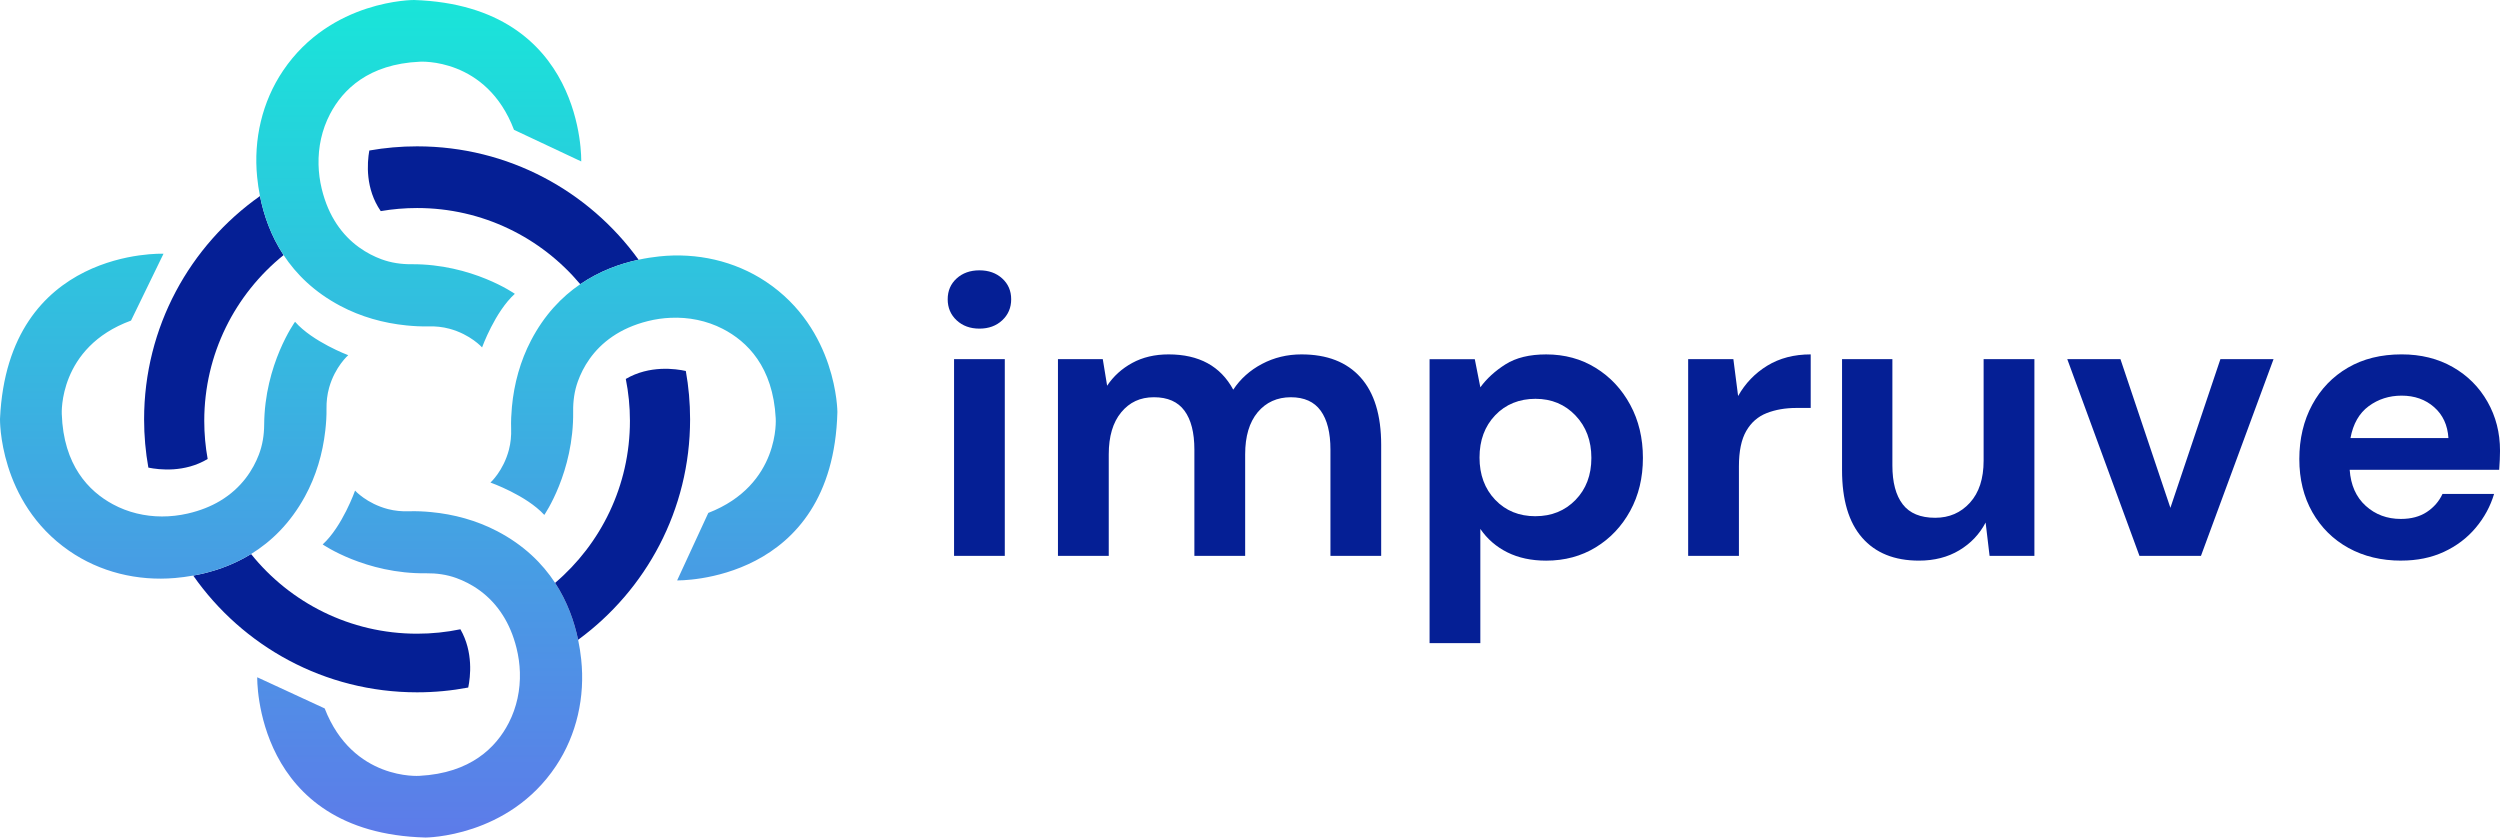 <?xml version="1.0" encoding="UTF-8"?> <svg xmlns="http://www.w3.org/2000/svg" xmlns:xlink="http://www.w3.org/1999/xlink" id="Layer_2" data-name="Layer 2" viewBox="0 0 1594.06 534.03"><defs><style> .cls-1 { fill: #051f95; } .cls-2 { fill: url(#linear-gradient); } </style><linearGradient id="linear-gradient" x1="266.97" y1="534.03" x2="266.97" y2="0" gradientUnits="userSpaceOnUse"><stop offset="0" stop-color="#5d7be9"></stop><stop offset="1" stop-color="#19e5d9"></stop></linearGradient></defs><g id="Layer_1-2" data-name="Layer 1"><path class="cls-1" d="M624.5,209.54c-5.89,0-10.74-1.77-14.54-5.31-3.79-3.54-5.69-8.01-5.69-13.4s1.9-9.82,5.69-13.27c3.8-3.46,8.65-5.19,14.54-5.19s10.75,1.73,14.54,5.19c3.8,3.45,5.71,7.87,5.71,13.27s-1.91,9.85-5.71,13.4c-3.79,3.54-8.64,5.31-14.54,5.31ZM608.33,354.43v-125.42h32.35v125.42h-32.35Z"></path><path class="cls-1" d="M674.58,354.43v-125.42h28.58l2.77,16.94c4.04-6.07,9.39-10.92,16.04-14.54,6.67-3.63,14.38-5.44,23.15-5.44,19.39,0,33.13,7.5,41.23,22.5,4.55-6.9,10.67-12.38,18.33-16.42,7.67-4.05,16.05-6.08,25.17-6.08,16.34,0,28.9,4.89,37.67,14.67,8.76,9.78,13.15,24.1,13.15,42.98v70.81h-32.35v-67.77c0-10.79-2.07-19.05-6.21-24.77-4.13-5.73-10.49-8.6-19.08-8.6s-15.81,3.2-21.13,9.6c-5.31,6.41-7.96,15.34-7.96,26.81v64.73h-32.38v-67.77c0-10.79-2.1-19.05-6.31-24.77-4.21-5.73-10.7-8.6-19.48-8.6s-15.55,3.2-20.85,9.6c-5.31,6.41-7.96,15.34-7.96,26.81v64.73h-32.38Z"></path><path class="cls-1" d="M911.53,410.06v-181.04h28.83l3.54,17.94c4.04-5.55,9.39-10.44,16.04-14.65,6.67-4.22,15.31-6.33,25.94-6.33,11.79,0,22.32,2.87,31.58,8.6,9.28,5.72,16.61,13.56,22,23.52,5.4,9.95,8.1,21.24,8.1,33.88s-2.7,23.89-8.1,33.75c-5.39,9.86-12.72,17.62-22,23.27-9.27,5.65-19.79,8.48-31.58,8.48-9.45,0-17.71-1.77-24.79-5.31s-12.81-8.51-17.19-14.92v72.81h-32.38ZM979.05,329.14c10.28,0,18.78-3.45,25.52-10.35,6.75-6.92,10.13-15.85,10.13-26.81s-3.38-19.98-10.13-27.06c-6.74-7.08-15.24-10.63-25.52-10.63s-19.02,3.5-25.69,10.5c-6.66,7-9.98,15.98-9.98,26.94s3.32,19.94,9.98,26.94c6.67,6.99,15.23,10.48,25.69,10.48Z"></path><path class="cls-1" d="M1076.41,354.43v-125.42h28.83l3.02,23.5c4.55-8.08,10.75-14.53,18.58-19.33,7.84-4.8,17.08-7.21,27.71-7.21v34.15h-9.1c-7.08,0-13.41,1.1-18.98,3.29-5.56,2.18-9.9,5.97-13.02,11.38-3.11,5.39-4.67,12.89-4.67,22.5v57.15h-32.38Z"></path><path class="cls-1" d="M1223.59,357.47c-15.68,0-27.78-4.89-36.29-14.67-8.52-9.78-12.77-24.11-12.77-43v-70.79h32.1v67.77c0,10.78,2.19,19.04,6.58,24.77,4.39,5.74,11.3,8.6,20.73,8.6,8.94,0,16.32-3.2,22.13-9.6,5.82-6.42,8.73-15.35,8.73-26.81v-64.73h32.38v125.42h-28.58l-2.52-21.25c-3.88,7.42-9.48,13.32-16.81,17.71s-15.89,6.58-25.67,6.58Z"></path><path class="cls-1" d="M1364.17,354.43l-46.02-125.42h33.9l31.85,94.81,31.88-94.81h33.88l-46.27,125.42h-39.21Z"></path><path class="cls-1" d="M1531.08,357.47c-12.64,0-23.85-2.7-33.63-8.08-9.78-5.4-17.45-12.99-23.02-22.77-5.56-9.78-8.33-21.07-8.33-33.9s2.73-24.51,8.21-34.63c5.48-10.13,13.07-18.01,22.77-23.65,9.69-5.65,21.11-8.48,34.25-8.48,12.3,0,23.18,2.7,32.63,8.1,9.44,5.39,16.82,12.77,22.13,22.13,5.32,9.35,7.98,19.75,7.98,31.21,0,1.86-.05,3.81-.15,5.83-.08,2.02-.21,4.12-.38,6.31h-95.33c.68,9.78,4.09,17.45,10.25,23.02,6.15,5.56,13.61,8.33,22.38,8.33,6.57,0,12.09-1.47,16.56-4.42,4.47-2.96,7.8-6.8,10-11.52h32.88c-2.36,7.93-6.29,15.15-11.77,21.65-5.47,6.49-12.22,11.58-20.23,15.29-8,3.71-17.06,5.56-27.19,5.56ZM1531.33,252.27c-7.92,0-14.91,2.24-20.98,6.71-6.07,4.47-9.95,11.26-11.63,20.35h62.46c-.52-8.26-3.56-14.84-9.13-19.73-5.56-4.89-12.47-7.33-20.73-7.33Z"></path><g><path class="cls-1" d="M298.56,438.39c-10.56,2-21.47,3.05-32.61,3.05-59.08,0-111.28-29.43-142.75-74.43,11.79-2.13,24.67-6.23,36.88-13.75,24.87,30.97,63.06,50.8,105.87,50.8,9.47,0,18.7-.97,27.62-2.82,8.31,14.51,6.39,30.37,4.99,37.15Z"></path><path class="cls-1" d="M130.24,268.35c0,8.29.74,16.42,2.17,24.3-14.62,8.8-30.83,6.93-37.81,5.51-1.79-9.99-2.72-20.28-2.72-30.79,0-58.83,29.19-110.84,73.88-142.35,2.4,12.1,6.91,25.27,15.07,37.63-30.85,24.88-50.59,62.98-50.59,105.7Z"></path><path class="cls-1" d="M407.17,165.6c-12.02,2.58-25.04,7.3-37.19,15.61-24.89-29.69-62.25-48.57-104.03-48.57-7.9,0-15.65.68-23.18,1.97-9.85-14.24-8.71-30.58-7.29-38.64,9.89-1.75,20.08-2.66,30.47-2.66,58.13,0,109.61,28.5,141.22,72.29Z"></path><path class="cls-2" d="M210.47,72.65c-5.26,10.03-7.63,21.16-7.36,32.35.12,5.15.8,10.32,2.03,15.39,2.18,9.01,5.5,16.35,9.44,22.31,8.47,12.83,19.79,19.33,28.64,22.61,6.11,2.27,12.62,3.21,19.13,3.16,38.74-.24,65.92,18.88,65.92,18.88-12.66,11.39-20.89,34.17-20.89,34.17,0,0-7.34-8.28-20.82-11.91-4.4-1.19-8.96-1.64-13.52-1.51-4.56.13-9.38-.15-13.87-.6-14.73-1.48-29.14-5.53-42.22-12.48-16.54-8.78-28.1-20.18-36.12-32.37-8.16-12.36-12.67-25.53-15.07-37.63-.84-4.21-1.42-8.29-1.8-12.16-2.38-23.85,3.13-47.96,16.55-67.83C211.15-.35,264.01,0,264.01,0c109.46,3.65,106.59,102.94,106.59,102.94l-42.87-20.17c-17.59-46.28-60.07-43.42-60.07-43.42-32.79,1.49-49.1,17.86-57.19,33.3ZM188.13,205.17s-19.45,26.94-19.69,65.68c-.04,6.52-1.06,13.01-3.4,19.09-3.55,9.23-10.67,21.11-24.84,29.52-5.65,3.35-12.43,6.15-20.55,8-5.42,1.24-10.94,1.86-16.43,1.85-10.85-.03-21.59-2.55-31.24-7.77-15.34-8.28-31.51-24.79-32.59-57.6,0,0-2.34-42.51,44.16-59.53l20.71-42.62S5,157.7,0,267.1c0,0-1.01,52.85,43.99,84.06,19.7,13.66,43.74,19.47,67.62,17.39,3.69-.32,7.58-.82,11.59-1.54,11.79-2.13,24.67-6.23,36.88-13.75,12.85-7.9,24.97-19.58,34.34-36.68,7.11-12.99,11.34-27.35,13-42.07.51-4.48.85-9.29.77-13.86-.07-4.55.44-9.11,1.68-13.5,3.8-13.43,12.17-20.67,12.17-20.67,0,0-22.68-8.51-33.91-21.31ZM488.32,179.56c-19.96-13.27-44.11-18.61-67.95-16.07-4.19.45-8.62,1.12-13.2,2.11-12.02,2.58-25.04,7.3-37.19,15.61-11.86,8.09-22.89,19.59-31.38,35.86-6.86,13.13-10.81,27.56-12.19,42.31-.41,4.49-.66,9.31-.5,13.87.16,4.56-.26,9.12-1.41,13.53-3.53,13.51-11.77,20.91-11.77,20.91,0,0,22.84,8.06,34.33,20.64,0,0,18.92-27.31,18.4-66.05-.09-6.51.8-13.03,3.02-19.15,3.19-8.8,9.54-20.05,22.09-28.58,5.99-4.08,13.4-7.54,22.56-9.82,4.76-1.19,9.6-1.89,14.45-2.09,11.49-.52,22.99,1.75,33.33,7.08,15.5,7.99,31.99,24.17,33.7,56.95,0,0,3.17,42.46-42.98,60.38l-19.87,43.02s99.31,2.16,102.18-107.32c0,0-.02-52.86-45.62-83.19ZM370.59,420.46c-.42-3.98-1.05-8.18-1.96-12.52-2.45-11.69-6.89-24.35-14.68-36.28-8.14-12.45-19.94-24.1-36.94-32.98-13.12-6.85-27.56-10.8-42.3-12.18-4.49-.42-9.31-.66-13.88-.5-4.55.16-9.12-.26-13.53-1.41-13.5-3.54-20.9-11.77-20.9-11.77,0,0-8.07,22.84-20.65,34.32,0,0,27.32,18.92,66.05,18.4,6.52-.08,13.03.81,19.16,3.03,9.22,3.35,21.14,10.16,29.8,23.96,3.55,5.64,6.55,12.46,8.59,20.69,1.27,5.09,1.99,10.28,2.15,15.46.33,11.16-1.96,22.28-7.14,32.32-7.98,15.5-24.17,31.98-56.95,33.7,0,0-42.46,3.17-60.38-42.99l-43.01-19.87s-2.16,99.31,107.32,102.19c0,0,52.86-.02,83.18-45.63,13.27-19.96,18.61-44.11,16.07-67.94Z"></path><path class="cls-1" d="M440.02,267.37c0,57.74-28.11,108.9-71.39,140.57-2.45-11.69-6.89-24.35-14.68-36.28,29.2-24.89,47.71-61.94,47.71-103.31,0-9.15-.91-18.09-2.64-26.73,15.16-8.9,31.91-6.49,38.28-5.07,1.79,10,2.72,20.3,2.72,30.82Z"></path></g></g></svg> 